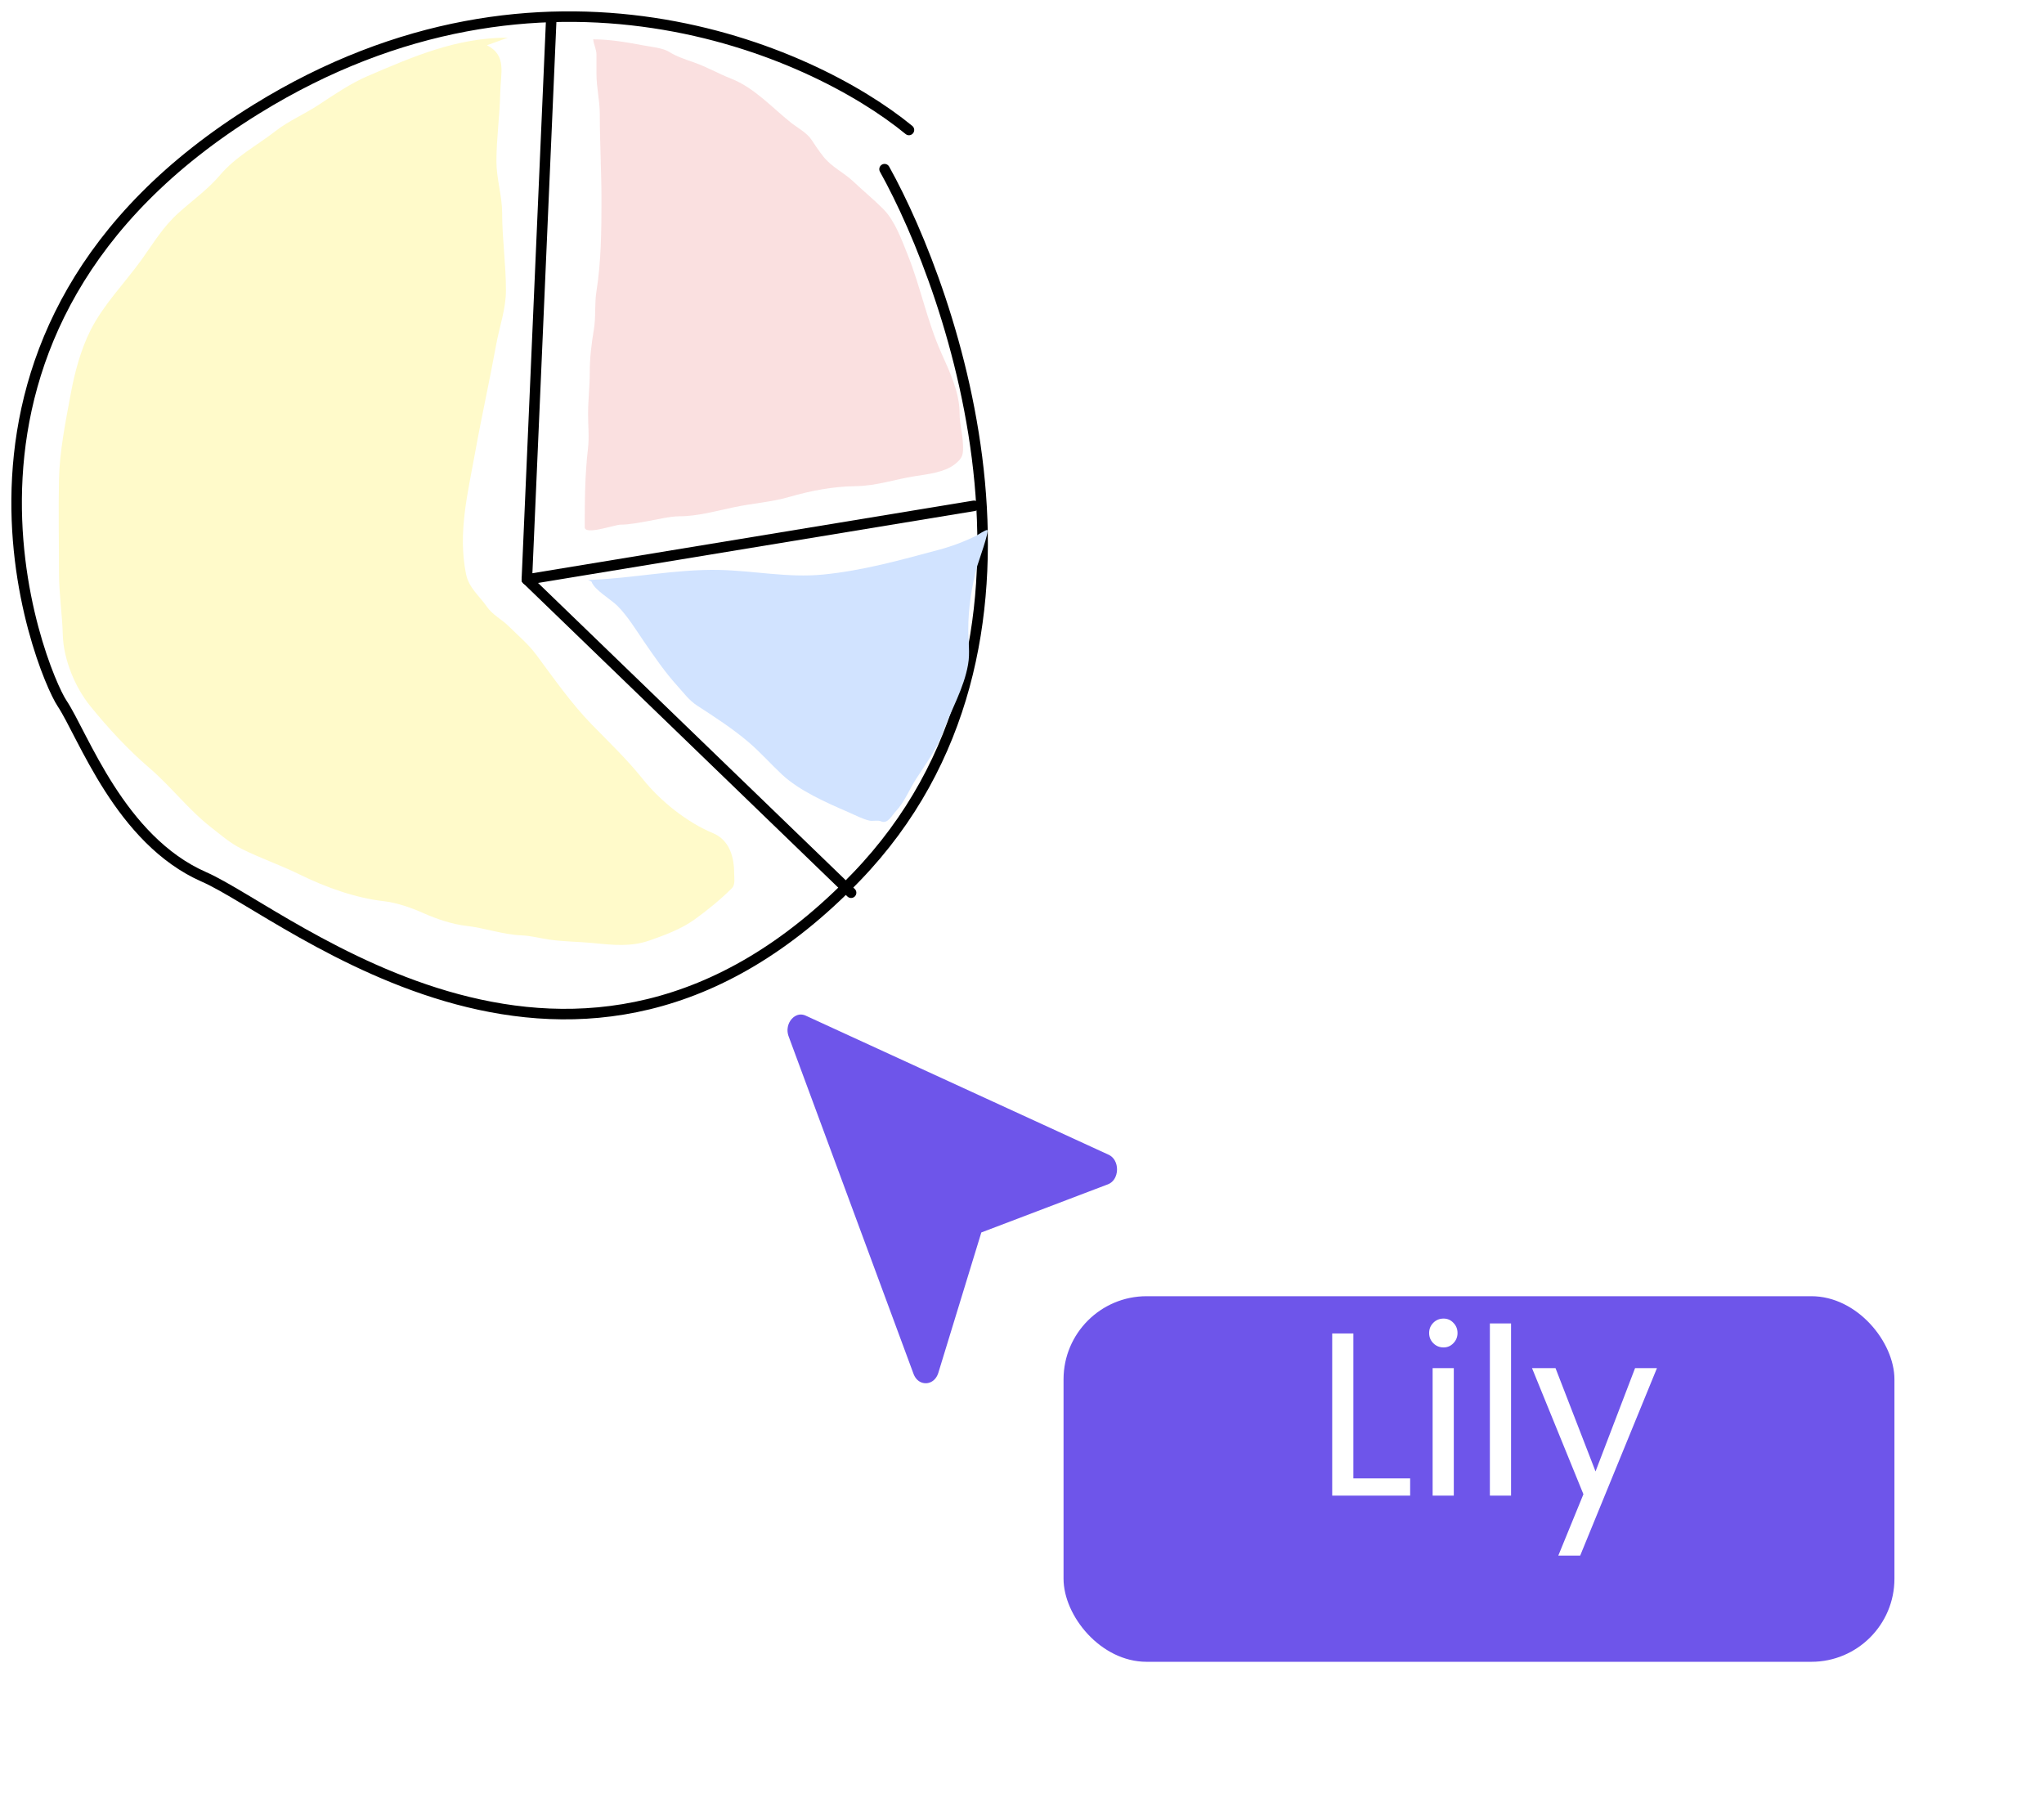 <svg width="123" height="109" viewBox="0 0 123 109" fill="none" xmlns="http://www.w3.org/2000/svg">
<path d="M54.697 7.821C48.788 2.968 32.666 -4.081 15.446 6.555C-6.079 19.85 2.467 40.425 3.734 42.325C5 44.224 7.216 50.555 12.28 52.771C17.345 54.986 34.755 70.18 51.531 52.771C64.953 38.843 57.344 17.566 53.229 10.18" stroke="black" stroke-width="0.633" stroke-linecap="round"/>
<path d="M33.172 1.174L31.705 34.87" stroke="black" stroke-width="0.633" stroke-linecap="round"/>
<path d="M22.116 4.581C24.878 3.397 27.466 2.266 30.56 2.266L29.301 2.724C30.511 3.329 30.125 4.39 30.102 5.585C30.076 6.962 29.873 8.322 29.873 9.712C29.873 10.744 30.217 11.796 30.217 12.815C30.217 14.354 30.446 15.906 30.446 17.462C30.446 18.597 30.061 19.624 29.861 20.724C29.465 22.901 28.981 25.063 28.589 27.241C28.145 29.705 27.546 32.054 28.042 34.535C28.212 35.381 28.84 35.846 29.301 36.512C29.648 37.013 30.19 37.261 30.617 37.688C31.198 38.269 31.786 38.747 32.283 39.418C33.334 40.837 34.387 42.343 35.621 43.608C36.694 44.707 37.738 45.702 38.692 46.895C39.739 48.203 41.347 49.491 42.895 50.131C43.9 50.547 44.179 51.569 44.179 52.56C44.179 52.851 44.26 53.23 44.04 53.45C43.376 54.115 42.543 54.797 41.776 55.345C40.986 55.91 39.965 56.289 39.055 56.604C37.975 56.978 36.897 56.87 35.772 56.757L35.704 56.75C34.817 56.662 33.944 56.67 33.053 56.541C32.5 56.461 31.94 56.307 31.387 56.286C30.276 56.244 29.165 55.837 28.055 55.714C27.251 55.625 26.267 55.301 25.531 54.97C24.825 54.652 23.887 54.318 23.121 54.233C21.392 54.041 19.58 53.387 18.034 52.624C16.889 52.059 15.682 51.651 14.537 51.079C13.845 50.733 13.308 50.257 12.706 49.788C11.34 48.726 10.296 47.332 8.993 46.215C7.708 45.114 6.493 43.8 5.432 42.489C4.513 41.353 3.819 39.674 3.779 38.203C3.745 36.967 3.55 35.725 3.55 34.477C3.55 32.601 3.51 30.72 3.55 28.844C3.586 27.137 3.951 25.349 4.262 23.668C4.498 22.396 4.863 21.042 5.438 19.891C6.212 18.344 7.489 17.053 8.497 15.657C9.241 14.627 9.779 13.678 10.76 12.796C11.565 12.071 12.514 11.392 13.215 10.564C14.19 9.411 15.42 8.79 16.597 7.874C17.366 7.276 18.334 6.862 19.153 6.323C20.074 5.717 21.105 5.014 22.116 4.581Z" fill="#FFFACA"/>
<path d="M58.611 30.438L31.705 34.87" stroke="black" stroke-width="0.633" stroke-linecap="round"/>
<path d="M51.215 53.72L31.705 34.87" stroke="black" stroke-width="0.633" stroke-linecap="round"/>
<path d="M38.678 2.725C37.704 2.541 36.686 2.367 35.696 2.367C35.727 2.676 35.892 2.973 35.892 3.273V4.431C35.892 5.262 36.093 6.056 36.093 6.854C36.093 8.582 36.194 10.323 36.194 12.035C36.194 13.846 36.177 15.744 35.892 17.529C35.769 18.298 35.865 19.076 35.735 19.84C35.589 20.695 35.489 21.539 35.489 22.408C35.489 23.251 35.388 24.088 35.388 24.925C35.388 25.615 35.463 26.301 35.382 26.99C35.198 28.554 35.187 30.146 35.187 31.723C35.187 32.229 36.994 31.572 37.346 31.572C37.87 31.572 38.509 31.442 39.036 31.349C39.591 31.25 40.328 31.069 40.882 31.069C41.97 31.069 43.147 30.736 44.206 30.515C45.297 30.287 46.417 30.215 47.49 29.905C48.796 29.527 50.117 29.274 51.479 29.256C52.75 29.239 53.837 28.844 55.071 28.652C55.814 28.536 56.824 28.428 57.443 27.947C57.958 27.546 57.969 27.347 57.947 26.716C57.924 26.092 57.745 25.506 57.745 24.875C57.745 23.604 57.142 22.357 56.637 21.222C55.788 19.311 55.392 17.257 54.623 15.336C54.269 14.449 53.843 13.269 53.157 12.583C52.569 11.995 51.952 11.491 51.356 10.927C50.787 10.388 50.042 10.052 49.543 9.416C49.285 9.088 49.059 8.761 48.833 8.409C48.566 7.995 47.971 7.679 47.596 7.38C46.457 6.471 45.386 5.277 43.998 4.733C43.245 4.438 42.508 4.015 41.755 3.754C41.285 3.592 40.694 3.393 40.278 3.128C39.885 2.878 39.121 2.809 38.678 2.725Z" fill="#FAE0E0"/>
<path d="M43.272 34.296C40.632 34.241 38.02 34.815 35.394 34.9L35.596 35.001C35.762 35.498 36.755 36.059 37.151 36.455C37.775 37.079 38.267 37.9 38.762 38.621C39.371 39.505 40.015 40.45 40.737 41.245C41.132 41.679 41.459 42.142 41.957 42.464C42.991 43.133 44.123 43.868 45.057 44.669C45.769 45.279 46.376 45.971 47.054 46.605C48.116 47.595 49.739 48.303 51.06 48.876C51.464 49.051 51.881 49.278 52.313 49.38C52.53 49.431 52.816 49.334 53.018 49.424C53.422 49.604 53.669 49.067 53.925 48.798C54.422 48.273 54.74 47.47 55.133 46.862C55.702 45.982 56.385 45.053 56.745 44.065C57.238 42.706 58.006 41.42 58.255 39.986C58.38 39.269 58.266 38.635 58.266 37.91C58.266 36.612 58.464 35.297 58.809 34.05C58.861 33.863 59.552 31.937 59.408 31.896C59.316 31.869 58.835 32.193 58.759 32.231C58.051 32.585 57.25 32.884 56.487 33.087C54.168 33.706 51.926 34.34 49.516 34.575C47.414 34.781 45.37 34.34 43.272 34.296Z" fill="#D1E3FF"/>
<g filter="url(#filter0_d_1421_561)">
<path d="M66.844 67.731L59.455 70.541L56.938 78.757C56.542 80.016 54.965 80.071 54.505 78.836L46.996 58.546C46.557 57.366 47.618 56.185 48.686 56.665L66.908 65.031C68.018 65.543 67.968 67.298 66.844 67.731Z" fill="#6E55EA" stroke="white" stroke-width="0.99"/>
</g>
<g filter="url(#filter1_d_1421_561)">
<rect x="64" y="74" width="50" height="22" rx="5" fill="#6E55EA"/>
</g>
<path d="M81.441 88.964H84.857V90H80.167V80.242H81.441V88.964ZM86.868 81.082C86.625 81.082 86.42 80.998 86.252 80.83C86.084 80.662 86 80.457 86 80.214C86 79.971 86.084 79.766 86.252 79.598C86.42 79.43 86.625 79.346 86.868 79.346C87.101 79.346 87.297 79.43 87.456 79.598C87.624 79.766 87.708 79.971 87.708 80.214C87.708 80.457 87.624 80.662 87.456 80.83C87.297 80.998 87.101 81.082 86.868 81.082ZM87.484 82.328V90H86.21V82.328H87.484ZM90.929 79.64V90H89.655V79.64H90.929ZM99.709 82.328L95.088 93.612H93.772L95.284 89.916L92.191 82.328H93.605L96.013 88.544L98.392 82.328H99.709Z" fill="white"/>
<defs>
<filter id="filter0_d_1421_561" x="37.425" y="51.034" width="39.758" height="42.219" filterUnits="userSpaceOnUse" color-interpolation-filters="sRGB">
<feFlood flood-opacity="0" result="BackgroundImageFix"/>
<feColorMatrix in="SourceAlpha" type="matrix" values="0 0 0 0 0 0 0 0 0 0 0 0 0 0 0 0 0 0 127 0" result="hardAlpha"/>
<feOffset dy="4"/>
<feGaussianBlur stdDeviation="4.5"/>
<feComposite in2="hardAlpha" operator="out"/>
<feColorMatrix type="matrix" values="0 0 0 0 0 0 0 0 0 0 0 0 0 0 0 0 0 0 0.2 0"/>
<feBlend mode="normal" in2="BackgroundImageFix" result="effect1_dropShadow_1421_561"/>
<feBlend mode="normal" in="SourceGraphic" in2="effect1_dropShadow_1421_561" result="shape"/>
</filter>
<filter id="filter1_d_1421_561" x="55" y="69" width="68" height="40" filterUnits="userSpaceOnUse" color-interpolation-filters="sRGB">
<feFlood flood-opacity="0" result="BackgroundImageFix"/>
<feColorMatrix in="SourceAlpha" type="matrix" values="0 0 0 0 0 0 0 0 0 0 0 0 0 0 0 0 0 0 127 0" result="hardAlpha"/>
<feOffset dy="4"/>
<feGaussianBlur stdDeviation="4.5"/>
<feComposite in2="hardAlpha" operator="out"/>
<feColorMatrix type="matrix" values="0 0 0 0 0.588 0 0 0 0 0.56 0 0 0 0 0.308 0 0 0 0.2 0"/>
<feBlend mode="normal" in2="BackgroundImageFix" result="effect1_dropShadow_1421_561"/>
<feBlend mode="normal" in="SourceGraphic" in2="effect1_dropShadow_1421_561" result="shape"/>
</filter>
</defs>
</svg>
